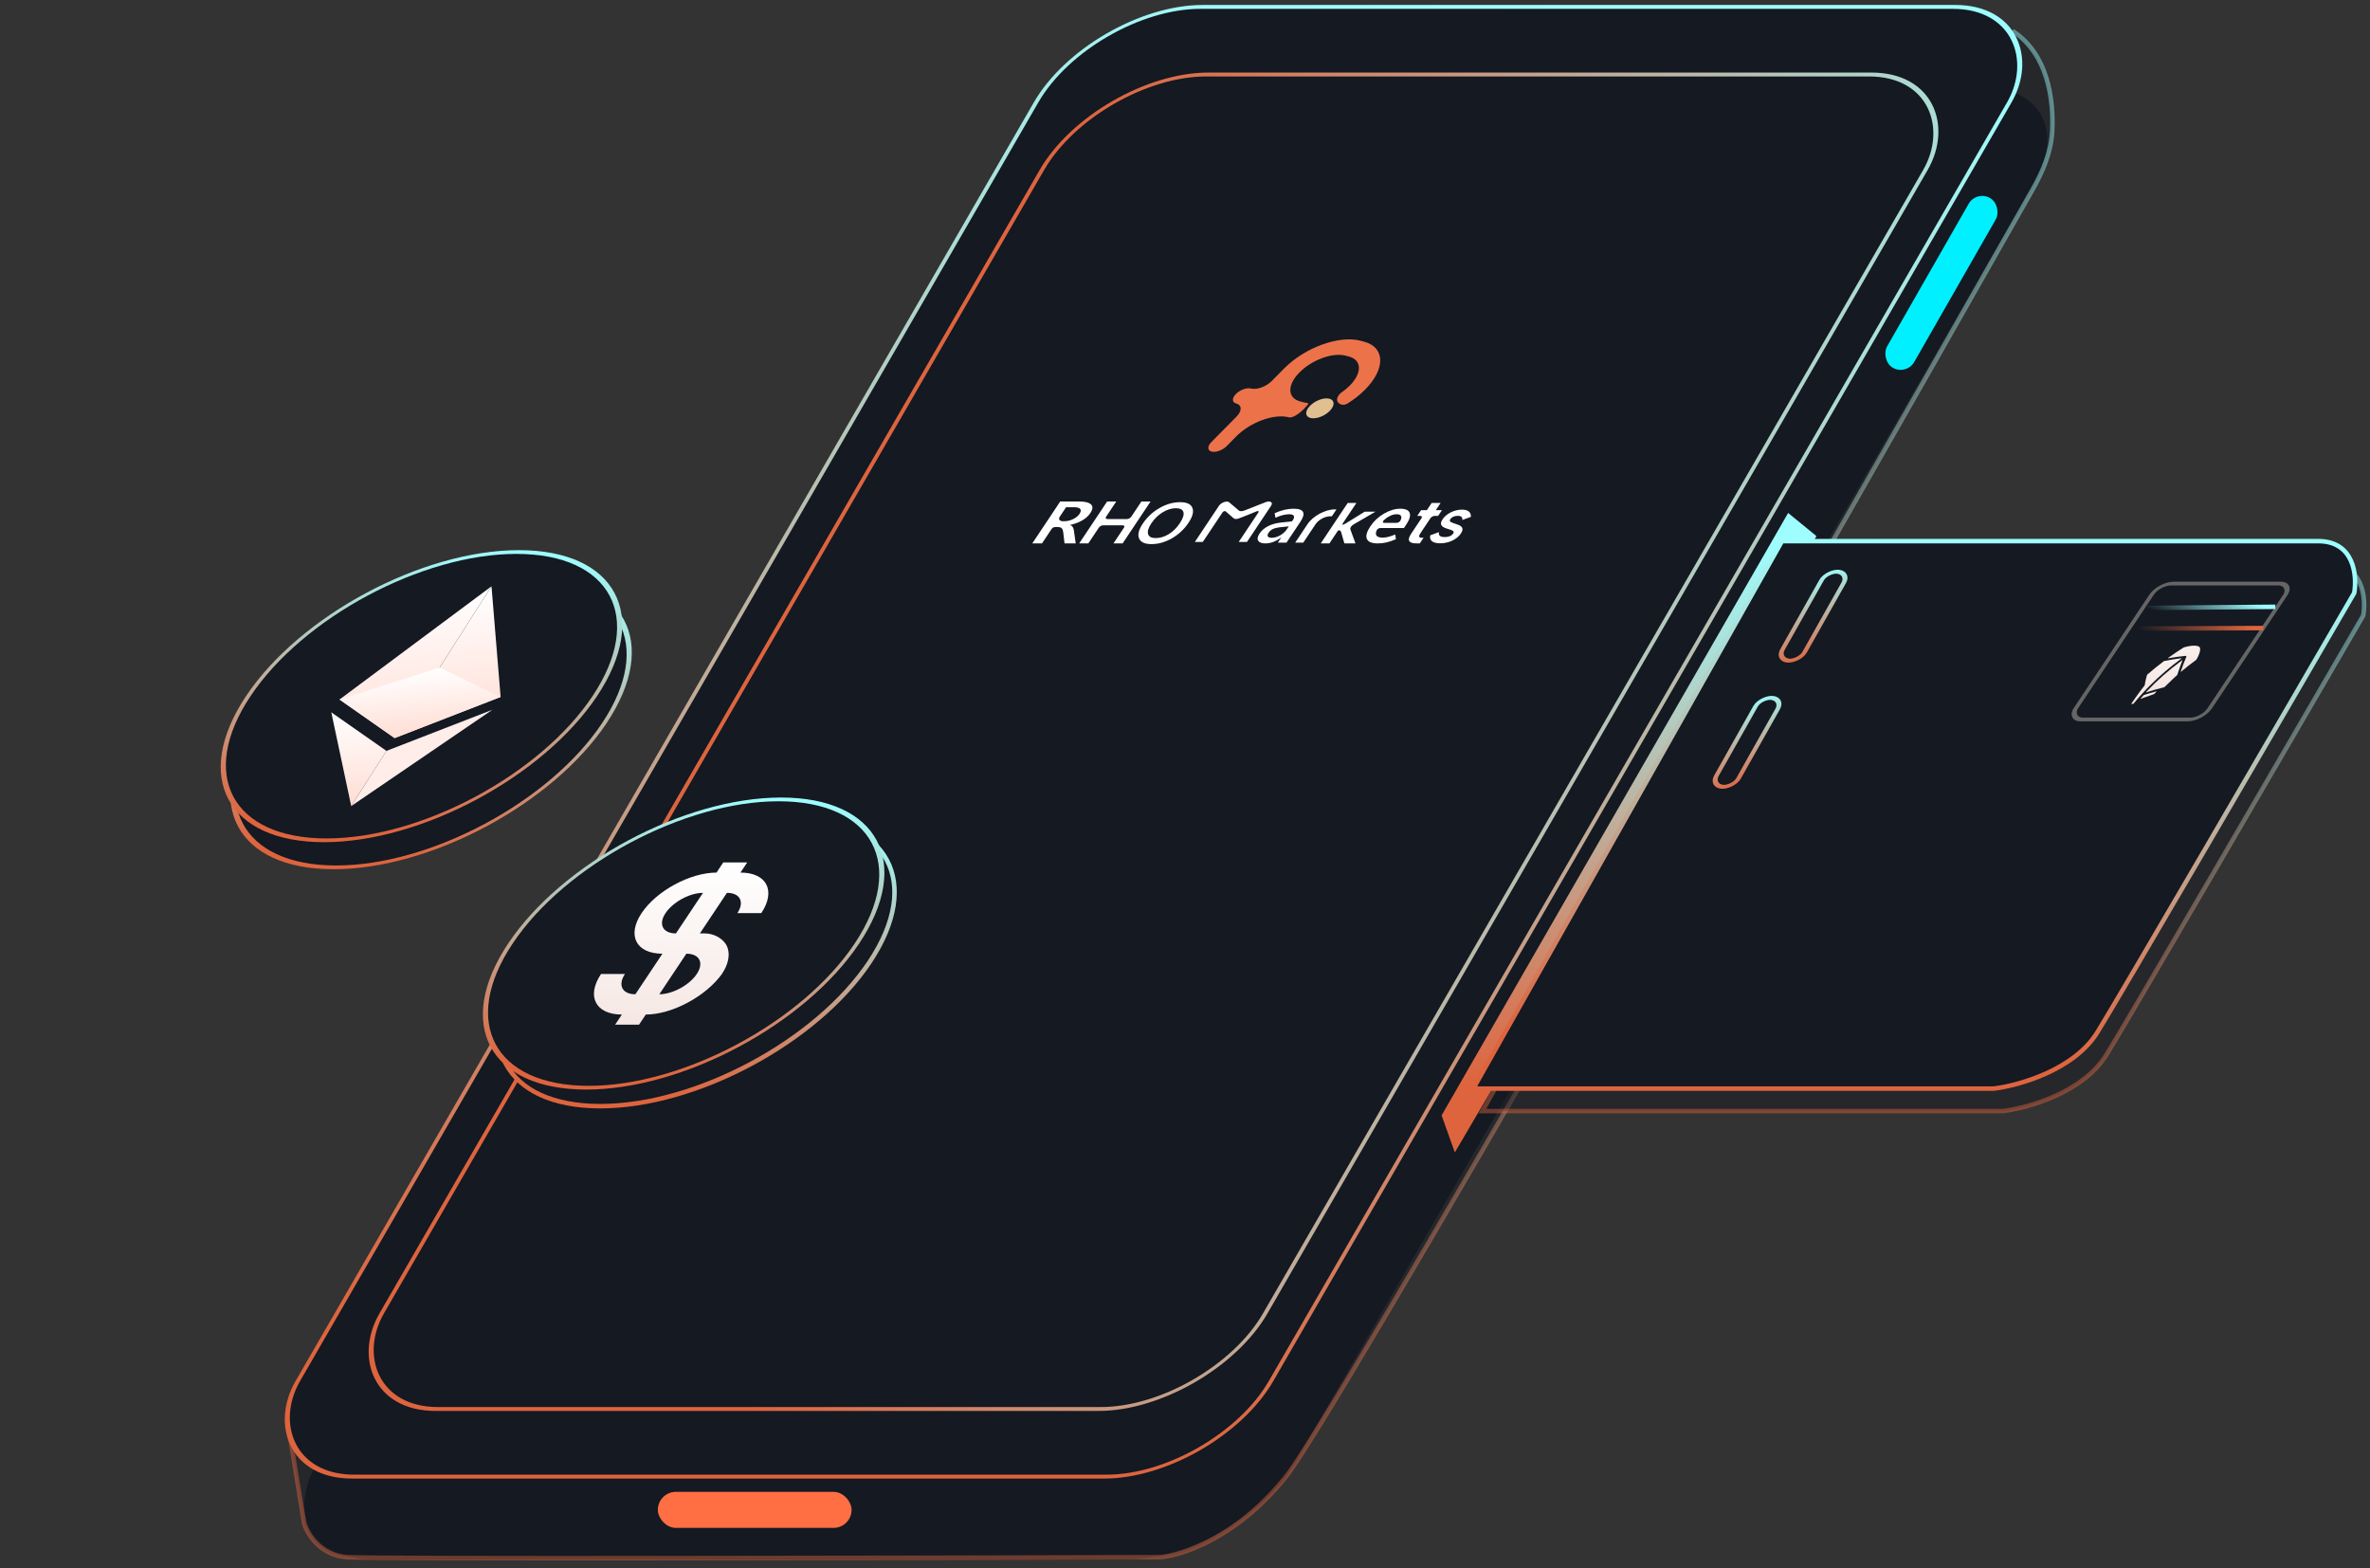 <svg width="526" height="348" viewBox="0 0 526 348" fill="none" xmlns="http://www.w3.org/2000/svg">
<rect x="0" y="0" width="526" height="348" fill="#333333" stroke="none"/>
<path d="M234.427 40.746C241.334 28.791 258.126 19.1 271.934 19.1H438.934C452.741 19.1 458.334 28.791 451.427 40.746L287.507 324.453C280.6 336.408 263.807 346.1 250 346.1H83C69.193 346.1 63.6 336.408 70.507 324.453L234.427 40.746Z" fill="#141922"/>
<path opacity="0.45" d="M67.5 338.1L64 316.6L447 7.1C454.318 12.076 455.835 21.641 455.468 29.091C455.237 33.788 453.356 38.119 451.037 42.21C398.079 135.637 296.065 314.296 285.5 327.6C274.7 341.2 262.333 345.266 257.5 345.6C199.833 345.766 83 346 77 345.6C71 345.2 68.167 340.433 67.5 338.1Z" fill="#141922" stroke="url(#paint0_linear_5840_6774)"/>
<rect x="0.25" y="0.433" width="216" height="376.657" rx="24.5" transform="matrix(1 0 -0.5 0.866 242.15 1.158)" fill="#141922" stroke="url(#paint1_linear_5840_6774)"/>
<rect x="0.25" y="0.433" width="196.092" height="342.01" rx="24.5" transform="matrix(1 0 -0.5 0.866 243.439 16.158)" fill="#141922" stroke="url(#paint2_linear_5840_6774)"/>
<rect x="438.645" y="42.223" width="6.945" height="43.408" rx="3.473" transform="rotate(29.768 438.645 42.223)" fill="#00F0FF"/>
<rect x="297" y="23.1" width="59" height="11" rx="5.5" fill="#141922"/>
<rect x="146" y="331.1" width="43" height="8" rx="4" fill="#FF6F43"/>
<path d="M397 114.6L402.5 119.1L323 254.6L320.5 247.6L397 114.6Z" fill="url(#paint3_linear_5840_6774)" stroke="url(#paint4_linear_5840_6774)"/>
<path opacity="0.45" d="M329 246.6L397.5 125.1H516.5C524.5 125.1 525.167 132.766 524.5 136.6C507.667 165.6 472.7 225.7 467.5 234.1C462.3 242.5 450 245.933 444.5 246.6H329Z" fill="#141922" stroke="url(#paint5_linear_5840_6774)"/>
<path d="M327 241.6L395.5 120.1H514.5C522.5 120.1 523.167 127.766 522.5 131.6C505.667 160.6 470.7 220.7 465.5 229.1C460.3 237.5 448 240.933 442.5 241.6H327Z" fill="#141922" stroke="url(#paint6_linear_5840_6774)"/>
<path d="M478.596 153.447L478.49 153.474C477.808 153.649 476.795 153.92 475.851 154.242C475.801 154.26 475.752 154.31 475.752 154.31C475.723 154.34 475.689 154.377 475.651 154.419L475.646 154.424C475.48 154.603 475.243 154.872 475.142 154.982L475.064 155.068C475.052 155.082 475.049 155.097 475.058 155.107C475.063 155.114 475.07 155.118 475.081 155.118C475.086 155.118 475.093 155.116 475.1 155.114L475.214 155.074C475.474 154.983 475.812 154.845 476.155 154.723L476.168 154.719C476.822 154.49 477.56 154.23 478.006 154.073C478.006 154.073 478.079 154.045 478.132 153.992L478.624 153.498C478.637 153.485 478.641 153.47 478.635 153.458C478.628 153.447 478.613 153.443 478.596 153.447Z" fill="url(#paint7_linear_5840_6774)"/>
<path d="M476.678 152.636C476.748 152.565 477.065 152.242 477.137 152.17L477.15 152.157C479.261 150.04 481.587 148.042 484.063 146.221L484.132 146.17C484.152 146.155 484.165 146.131 484.162 146.114C484.158 146.095 484.141 146.085 484.118 146.088L484.042 146.097C482.862 146.24 481.645 146.437 480.424 146.683C480.3 146.712 480.2 146.779 480.179 146.794C478.953 147.718 477.751 148.689 476.604 149.686C476.547 149.737 476.506 149.803 476.492 149.857C476.477 149.91 476.127 151.154 475.99 152.11C474.591 153.861 473.027 156.169 473.027 156.169C473.015 156.184 473.013 156.2 473.016 156.213C473.021 156.226 473.033 156.233 473.051 156.233H473.427C473.451 156.233 473.477 156.22 473.495 156.2L473.548 156.135C474.338 155.17 475.178 154.217 476.054 153.288C476.256 153.072 476.678 152.636 476.678 152.636Z" fill="url(#paint8_linear_5840_6774)"/>
<path d="M484.342 146.648L484.368 146.582C484.376 146.561 484.369 146.544 484.352 146.537C484.334 146.53 484.308 146.535 484.286 146.551L484.219 146.6C481.355 148.704 478.709 151.038 476.354 153.539L476.299 153.598C476.281 153.616 476.275 153.638 476.284 153.654C476.29 153.663 476.301 153.669 476.315 153.669C476.322 153.669 476.33 153.668 476.338 153.665L476.413 153.641C477.702 153.218 478.99 152.851 480.242 152.551C480.317 152.533 480.392 152.489 480.448 152.432C481.316 151.546 483.185 149.831 483.185 149.831C483.231 149.793 483.247 149.735 483.247 149.735C483.247 149.735 483.916 147.685 484.342 146.648Z" fill="url(#paint9_linear_5840_6774)"/>
<path d="M488.196 143.645C488.009 143.419 487.644 143.314 487.015 143.301C486.444 143.289 485.71 143.404 484.835 143.639C484.703 143.677 484.584 143.737 484.47 143.811C483.392 144.494 482.319 145.219 481.278 145.967L481.198 146.023C481.175 146.04 481.163 146.063 481.167 146.081C481.171 146.1 481.191 146.109 481.216 146.104L481.304 146.088C482.571 145.857 483.826 145.681 485.034 145.565C485.114 145.556 485.183 145.58 485.219 145.628C485.256 145.676 485.258 145.746 485.227 145.817C484.76 146.878 484.352 147.943 484.015 148.983L483.993 149.051C483.986 149.072 483.995 149.089 484.015 149.095C484.019 149.096 484.022 149.096 484.027 149.097C484.044 149.097 484.064 149.09 484.082 149.076L484.147 149.021C485.162 148.163 486.225 147.328 487.306 146.538C487.427 146.45 487.472 146.395 487.521 146.315C488.34 144.93 488.411 143.905 488.196 143.645Z" fill="url(#paint10_linear_5840_6774)"/>
<rect x="0.742" y="-0.374" width="22.641" height="4.94" rx="2.47" transform="matrix(0.491 -0.871 0.993 0.122 394.397 147.006)" fill="#141922" stroke="url(#paint11_linear_5840_6774)"/>
<rect x="0.742" y="-0.374" width="22.641" height="4.94" rx="2.47" transform="matrix(0.491 -0.871 0.993 0.122 379.741 175.006)" fill="#141922" stroke="url(#paint12_linear_5840_6774)"/>
<rect x="0.223" y="0.416" width="29.716" height="36.257" rx="2.961" transform="matrix(1 0 -0.555 0.832 479.188 129.169)" stroke="#656565"/>
<path d="M474.987 139.517L502.326 139.395" stroke="url(#paint13_linear_5840_6774)"/>
<path d="M476.288 134.93L504.991 134.674" stroke="url(#paint14_linear_5840_6774)"/>
<path d="M193.008 213.509C181.228 231.179 154.463 245.503 133.227 245.503C111.991 245.503 104.325 231.179 116.104 213.509C127.884 195.84 154.649 181.516 175.885 181.516C197.121 181.516 204.787 195.84 193.008 213.509Z" fill="#141922" stroke="url(#paint15_linear_5840_6774)"/>
<circle cx="38.952" cy="38.952" r="38.452" transform="matrix(1 0 -0.555 0.832 134.396 177.003)" fill="#141922" stroke="url(#paint16_linear_5840_6774)"/>
<path d="M143.33 225.167L141.83 227.418H136.516L138.017 225.167C132.172 225.167 130.091 221.116 133.392 216.165H138.705C137.055 218.64 138.095 220.666 141.018 220.666L147.02 211.663C141.175 211.663 139.093 207.612 142.394 202.661C145.695 197.709 153.178 193.658 159.023 193.658L160.524 191.407H165.837L164.337 193.658C170.182 193.658 172.263 197.709 168.962 202.661H163.648C165.299 200.185 164.258 198.159 161.336 198.159L155.334 207.162H156.397C158.256 207.162 160.047 208.062 161.007 209.413C162.082 210.988 162.025 213.464 160.225 216.165C156.658 221.116 149.175 225.167 143.33 225.167ZM146.331 220.666C149.254 220.666 152.995 218.64 154.646 216.165C156.296 213.689 155.255 211.663 152.333 211.663L146.331 220.666ZM156.022 198.159C153.1 198.159 149.358 200.185 147.708 202.661C146.057 205.136 147.098 207.162 150.02 207.162L156.022 198.159Z" fill="url(#paint17_linear_5840_6774)"/>
<circle cx="38.952" cy="38.952" r="38.452" transform="matrix(1 0 -0.555 0.832 78.332 128.1)" fill="#141922" stroke="url(#paint18_linear_5840_6774)"/>
<circle cx="38.952" cy="38.952" r="38.452" transform="matrix(1 0 -0.555 0.832 76.213 122.1)" fill="#141922" stroke="url(#paint19_linear_5840_6774)"/>
<path d="M111.106 154.681L87.584 163.813L97.575 148.157L109.085 130.129L111.106 154.681Z" fill="url(#paint20_linear_5840_6774)"/>
<path d="M109.078 130.129L97.566 148.162L87.576 163.813L75.349 155.25L109.078 130.129Z" fill="url(#paint21_linear_5840_6774)"/>
<path d="M97.57 148.162L111.103 154.681L87.581 163.812L75.353 155.25L97.57 148.162Z" fill="url(#paint22_linear_5840_6774)"/>
<path d="M109.287 157.524L77.95 178.901L85.767 166.651L109.287 157.524Z" fill="#FFEDE9"/>
<path d="M85.768 166.652L77.95 178.902L73.526 158.09L85.768 166.652Z" fill="url(#paint23_linear_5840_6774)"/>
<path d="M295.597 90.628C294.783 91.849 292.931 92.841 291.463 92.841C289.996 92.841 289.465 91.849 290.279 90.628C291.093 89.407 292.945 88.416 294.413 88.416C295.883 88.421 296.411 89.407 295.597 90.628Z" fill="#E0C091"/>
<path d="M290.208 89.864C290.399 89.67 290.385 89.46 290.16 89.437C289.879 89.409 289.61 89.363 289.356 89.296L288.586 89.095C285.716 88.343 285.637 85.46 288.411 82.655C291.177 79.856 295.761 78.186 298.629 78.937L299.395 79.137C302.258 79.887 302.341 82.774 299.57 85.577C299.043 86.111 298.448 86.603 297.812 87.045C297.034 87.586 296.647 88.396 296.769 88.91C296.929 89.59 297.993 90.23 299.068 89.56C300.498 88.669 301.832 87.627 302.977 86.469C307.56 81.834 307.43 77.055 302.687 75.813L301.921 75.613C297.178 74.371 289.596 77.13 285.013 81.765L282.263 84.546C281.009 85.815 278.939 86.568 277.64 86.228C276.7 85.982 275.203 86.527 274.295 87.445C273.387 88.364 273.413 89.307 274.353 89.553C275.651 89.893 275.687 91.198 274.432 92.467L268.842 98.12C267.934 99.039 267.96 99.982 268.9 100.228C269.839 100.474 271.337 99.93 272.245 99.011L274.344 96.888C277.526 93.669 282.776 91.759 286.069 92.621C287.091 92.889 289.035 91.254 289.878 90.229C289.978 90.108 290.087 89.986 290.208 89.864Z" fill="#EC724A"/>
<path d="M238.746 120.604H236.264L235.972 118.132C235.915 117.699 235.801 117.401 235.632 117.235C235.459 117.067 235.185 116.982 234.805 116.972H234.159C233.894 116.972 233.558 117.156 233.406 117.383L231.257 120.606H229.103L235.307 111.3H239.458C240.783 111.3 241.675 111.515 242.141 111.949C242.607 112.382 242.55 113.028 241.982 113.882C241.553 114.524 240.949 115.066 240.172 115.51C239.394 115.957 238.515 116.282 237.537 116.49L237.519 116.517C237.771 116.616 237.962 116.769 238.086 116.975C238.21 117.18 238.293 117.426 238.336 117.712L238.746 120.604ZM236.606 112.576L235.212 114.668C234.837 115.229 235.161 115.683 235.933 115.683H236.176C236.857 115.683 237.517 115.526 238.158 115.215C238.8 114.904 239.282 114.509 239.604 114.027C239.909 113.569 239.956 113.211 239.74 112.955C239.528 112.699 239.043 112.572 238.292 112.572H236.609L236.606 112.576Z" fill="white"/>
<path d="M249.157 120.605H247.122L249.464 117.093C249.651 116.811 249.51 116.583 249.149 116.583H244.878C244.516 116.583 244.07 116.811 243.882 117.093L241.541 120.606H239.515L245.719 111.3H247.745L245.481 114.696C245.293 114.977 245.434 115.206 245.796 115.206H250.066C250.428 115.206 250.874 114.977 251.062 114.696L253.326 111.3H255.36L249.157 120.605Z" fill="white"/>
<path d="M255.567 120.759C254.08 120.759 253.16 120.339 252.806 119.499C252.452 118.66 252.727 117.566 253.626 116.217C254.585 114.78 255.819 113.627 257.328 112.757C258.836 111.889 260.376 111.453 261.939 111.453C263.402 111.453 264.303 111.872 264.642 112.712C264.981 113.551 264.695 114.655 263.785 116.02C262.822 117.464 261.591 118.618 260.095 119.474C258.593 120.329 257.088 120.759 255.567 120.759ZM256.478 119.421C257.46 119.421 258.428 119.133 259.376 118.558C260.324 117.983 261.145 117.177 261.834 116.143C262.544 115.078 262.817 114.255 262.654 113.67C262.49 113.085 261.927 112.794 260.965 112.794C260.002 112.794 259.024 113.098 258.031 113.71C257.042 114.318 256.212 115.121 255.547 116.119C254.877 117.124 254.628 117.926 254.806 118.525C254.99 119.12 255.546 119.421 256.478 119.421Z" fill="white"/>
<path d="M285.524 120.432H283.61L284.352 119.319H284.317C283.742 119.743 283.159 120.064 282.573 120.281C281.985 120.498 281.411 120.606 280.837 120.606C280.031 120.606 279.502 120.407 279.253 120.013C278.999 119.618 279.097 119.084 279.549 118.406C279.991 117.743 280.608 117.205 281.407 116.789C282.202 116.372 283.161 116.103 284.275 115.974L286.767 115.717L286.87 115.562C287.2 115.067 287.29 114.703 287.136 114.474C286.983 114.245 286.638 114.131 286.113 114.131C285.698 114.131 285.231 114.194 284.716 114.323C284.201 114.452 283.652 114.644 283.078 114.901L282.892 113.907C283.643 113.567 284.364 113.313 285.047 113.151C285.729 112.989 286.41 112.904 287.089 112.904C288.25 112.904 288.95 113.147 289.2 113.634C289.445 114.121 289.247 114.85 288.596 115.827L285.526 120.432H285.524ZM285.62 117.437L286.031 116.821L284.013 117.031C283.412 117.097 282.917 117.222 282.517 117.41C282.116 117.598 281.799 117.871 281.56 118.228C281.327 118.578 281.269 118.854 281.395 119.053C281.52 119.252 281.789 119.356 282.205 119.356C282.844 119.356 283.481 119.175 284.114 118.818C284.743 118.457 285.247 117.996 285.62 117.437Z" fill="white"/>
<path d="M311.598 117.191H306.346C306.047 117.191 305.667 117.423 305.554 117.675C305.346 118.138 305.312 118.506 305.451 118.779C305.637 119.143 306.12 119.324 306.902 119.324C307.209 119.324 307.602 119.269 308.085 119.158C308.567 119.047 309.089 118.87 309.657 118.624L309.816 119.666C309.066 119.994 308.369 120.23 307.725 120.381C307.079 120.532 306.432 120.606 305.781 120.606C304.468 120.606 303.662 120.278 303.371 119.618C303.08 118.959 303.324 118.038 304.111 116.851C304.894 115.676 305.907 114.725 307.154 113.995C308.399 113.269 309.612 112.904 310.797 112.904C311.94 112.904 312.626 113.214 312.863 113.833C313.101 114.452 312.839 115.329 312.082 116.464L311.598 117.191ZM309.977 116.041C310.283 116.041 310.677 115.811 310.806 115.552C311.001 115.159 311.063 114.845 310.988 114.611C310.884 114.291 310.541 114.128 309.962 114.128C309.414 114.128 308.831 114.302 308.218 114.648C307.821 114.872 307.454 115.145 307.117 115.467C306.82 115.749 306.867 116.041 307.214 116.041H309.977Z" fill="white"/>
<path d="M319.733 111.621H317.751L316.685 113.218H315.404L314.553 114.494H315.213C315.555 114.494 315.681 114.723 315.493 115.005L313.177 118.479C312.709 119.182 312.571 119.711 312.773 120.066C312.975 120.421 313.484 120.598 314.3 120.598L314.296 120.606H315.107L315.951 119.339L315.547 119.346C315.222 119.346 315.031 119.266 314.976 119.11C314.923 118.954 315.014 118.698 315.254 118.339L317.475 115.006C317.664 114.723 318.095 114.494 318.438 114.494H319.181L320.032 113.218H318.667L319.732 111.621H319.733Z" fill="white"/>
<path d="M276.756 120.281H274.92L279.314 113.692C279.456 113.477 279.252 113.349 278.957 113.466L275.034 115.03C274.52 115.235 274.03 115.235 273.796 115.027L272.002 113.472C271.865 113.351 271.484 113.483 271.34 113.698L266.949 120.285H265.184L270.537 112.255C271.031 111.514 272.323 111.071 272.799 111.477L274.945 113.301C275.184 113.502 275.66 113.505 276.17 113.305L280.904 111.449C281.92 111.051 282.61 111.494 282.118 112.231L276.751 120.282H276.756L276.756 120.281Z" fill="white"/>
<path fill-rule="evenodd" clip-rule="evenodd" d="M295.2 114.586C294.068 114.586 292.623 115.371 291.979 116.336L289.245 120.438H287.451L290.185 116.336C291.391 114.527 294.096 113.057 296.219 113.057H296.613L295.594 114.586H295.2Z" fill="white"/>
<path d="M319.646 120.581C317.882 120.581 317.194 119.873 317.437 118.805L319.366 118.096C319.229 118.763 319.546 119.195 320.62 119.195C321.644 119.195 322.242 118.835 322.509 118.435C322.865 117.901 322.422 117.696 321.344 117.387C320.235 117.069 319.26 116.607 320.17 115.241C321.074 113.886 322.952 113.105 324.433 113.105C325.852 113.105 326.534 113.711 326.443 114.718L324.553 115.406C324.607 114.861 324.392 114.481 323.515 114.481C322.8 114.481 322.175 114.79 321.901 115.2C321.606 115.642 321.782 115.878 322.871 116.207C324.002 116.566 325.205 116.946 324.226 118.414C323.329 119.76 321.485 120.581 319.646 120.581Z" fill="white"/>
<path d="M300.837 120.606L299.701 117.492C299.581 117.164 299.907 116.68 300.467 116.355L305.271 113.564H302.883L298.501 116.264C298 116.533 297.884 116.472 297.919 116.308L301.044 111.621H299.113L293.123 120.606H295.054L296.89 117.852C297.251 117.507 297.504 117.798 297.623 118.003L298.377 120.606H300.837Z" fill="white"/>
<path d="M286.23 115.905C286.23 115.905 286.82 115.754 286.945 115.52C287.037 115.348 287.025 115.676 287.013 115.863C287.007 115.935 286.916 116.014 286.781 116.065C286.582 116.139 286.356 116.127 286.296 116.037L286.221 115.926" fill="white"/>
<defs>
<linearGradient id="paint0_linear_5840_6774" x1="225.946" y1="324.663" x2="253.216" y2="6.539" gradientUnits="userSpaceOnUse">
<stop stop-color="#DE643E"/>
<stop offset="1" stop-color="#9EFEFF"/>
</linearGradient>
<linearGradient id="paint1_linear_5840_6774" x1="89.759" y1="354.067" x2="149.592" y2="7.086" gradientUnits="userSpaceOnUse">
<stop stop-color="#DE643E"/>
<stop offset="1" stop-color="#9EFEFF"/>
</linearGradient>
<linearGradient id="paint2_linear_5840_6774" x1="75.992" y1="274.391" x2="298.263" y2="212.825" gradientUnits="userSpaceOnUse">
<stop stop-color="#DE643E"/>
<stop offset="1" stop-color="#9EFEFF"/>
</linearGradient>
<linearGradient id="paint3_linear_5840_6774" x1="354.418" y1="245.855" x2="376.201" y2="117.087" gradientUnits="userSpaceOnUse">
<stop stop-color="#DE643E"/>
<stop offset="1" stop-color="#9EFEFF"/>
</linearGradient>
<linearGradient id="paint4_linear_5840_6774" x1="354.418" y1="245.855" x2="376.201" y2="117.087" gradientUnits="userSpaceOnUse">
<stop stop-color="#DE643E"/>
<stop offset="1" stop-color="#9EFEFF"/>
</linearGradient>
<linearGradient id="paint5_linear_5840_6774" x1="409.946" y1="239.01" x2="416.991" y2="124.493" gradientUnits="userSpaceOnUse">
<stop stop-color="#DE643E"/>
<stop offset="1" stop-color="#9EFEFF"/>
</linearGradient>
<linearGradient id="paint6_linear_5840_6774" x1="407.946" y1="234.01" x2="414.991" y2="119.493" gradientUnits="userSpaceOnUse">
<stop stop-color="#DE643E"/>
<stop offset="1" stop-color="#9EFEFF"/>
</linearGradient>
<linearGradient id="paint7_linear_5840_6774" x1="477.198" y1="153.445" x2="477.198" y2="155.118" gradientUnits="userSpaceOnUse">
<stop stop-color="#F9F1EE"/>
<stop offset="1" stop-color="#F4E3DE"/>
</linearGradient>
<linearGradient id="paint8_linear_5840_6774" x1="480.73" y1="146.087" x2="480.73" y2="156.233" gradientUnits="userSpaceOnUse">
<stop stop-color="#F9F1EE"/>
<stop offset="1" stop-color="#F4E3DE"/>
</linearGradient>
<linearGradient id="paint9_linear_5840_6774" x1="481.938" y1="146.534" x2="481.938" y2="153.669" gradientUnits="userSpaceOnUse">
<stop stop-color="#F9F1EE"/>
<stop offset="1" stop-color="#F4E3DE"/>
</linearGradient>
<linearGradient id="paint10_linear_5840_6774" x1="485.601" y1="143.3" x2="485.601" y2="149.097" gradientUnits="userSpaceOnUse">
<stop stop-color="#F9F1EE"/>
<stop offset="1" stop-color="#F4E3DE"/>
</linearGradient>
<linearGradient id="paint11_linear_5840_6774" x1="-2.55117e-07" y1="4.62" x2="19.609" y2="-7.725" gradientUnits="userSpaceOnUse">
<stop stop-color="#DE643E"/>
<stop offset="1" stop-color="#9EFEFF"/>
</linearGradient>
<linearGradient id="paint12_linear_5840_6774" x1="-2.55117e-07" y1="4.62" x2="19.609" y2="-7.725" gradientUnits="userSpaceOnUse">
<stop stop-color="#DE643E"/>
<stop offset="1" stop-color="#9EFEFF"/>
</linearGradient>
<linearGradient id="paint13_linear_5840_6774" x1="474.445" y1="139.592" x2="478.638" y2="130.073" gradientUnits="userSpaceOnUse">
<stop stop-color="#141922"/>
<stop offset="0.46" stop-color="#713B2F"/>
<stop offset="1" stop-color="#DE643E"/>
</linearGradient>
<linearGradient id="paint14_linear_5840_6774" x1="477.176" y1="135.254" x2="481.07" y2="125.832" gradientUnits="userSpaceOnUse">
<stop stop-color="#141922"/>
<stop offset="1" stop-color="#9EFEFF"/>
</linearGradient>
<linearGradient id="paint15_linear_5840_6774" x1="128.921" y1="241.87" x2="134.539" y2="177.469" gradientUnits="userSpaceOnUse">
<stop stop-color="#DE643E"/>
<stop offset="1" stop-color="#9EFEFF"/>
</linearGradient>
<linearGradient id="paint16_linear_5840_6774" x1="32.224" y1="73.037" x2="39.455" y2="0.05" gradientUnits="userSpaceOnUse">
<stop stop-color="#DE643E"/>
<stop offset="1" stop-color="#9EFEFF"/>
</linearGradient>
<linearGradient id="paint17_linear_5840_6774" x1="163.313" y1="191.407" x2="163.313" y2="227.418" gradientUnits="userSpaceOnUse">
<stop stop-color="white"/>
<stop offset="1" stop-color="#F5E7E3"/>
</linearGradient>
<linearGradient id="paint18_linear_5840_6774" x1="32.224" y1="73.037" x2="39.455" y2="0.05" gradientUnits="userSpaceOnUse">
<stop stop-color="#DE643E"/>
<stop offset="1" stop-color="#9EFEFF"/>
</linearGradient>
<linearGradient id="paint19_linear_5840_6774" x1="32.224" y1="73.037" x2="39.455" y2="0.05" gradientUnits="userSpaceOnUse">
<stop stop-color="#DE643E"/>
<stop offset="1" stop-color="#9EFEFF"/>
</linearGradient>
<linearGradient id="paint20_linear_5840_6774" x1="113.964" y1="129.586" x2="117.406" y2="160.491" gradientUnits="userSpaceOnUse">
<stop stop-color="white"/>
<stop offset="1" stop-color="#FFDDD4"/>
</linearGradient>
<linearGradient id="paint21_linear_5840_6774" x1="97.784" y1="131.387" x2="101.226" y2="162.292" gradientUnits="userSpaceOnUse">
<stop stop-color="white"/>
<stop offset="1" stop-color="#FFDDD4"/>
</linearGradient>
<linearGradient id="paint22_linear_5840_6774" x1="96.524" y1="148.278" x2="98.123" y2="162.638" gradientUnits="userSpaceOnUse">
<stop stop-color="white"/>
<stop offset="1" stop-color="#FFDDD4"/>
</linearGradient>
<linearGradient id="paint23_linear_5840_6774" x1="82.235" y1="157.12" x2="84.579" y2="178.163" gradientUnits="userSpaceOnUse">
<stop stop-color="white"/>
<stop offset="1" stop-color="#FFDDD4"/>
</linearGradient>
</defs>
</svg>
